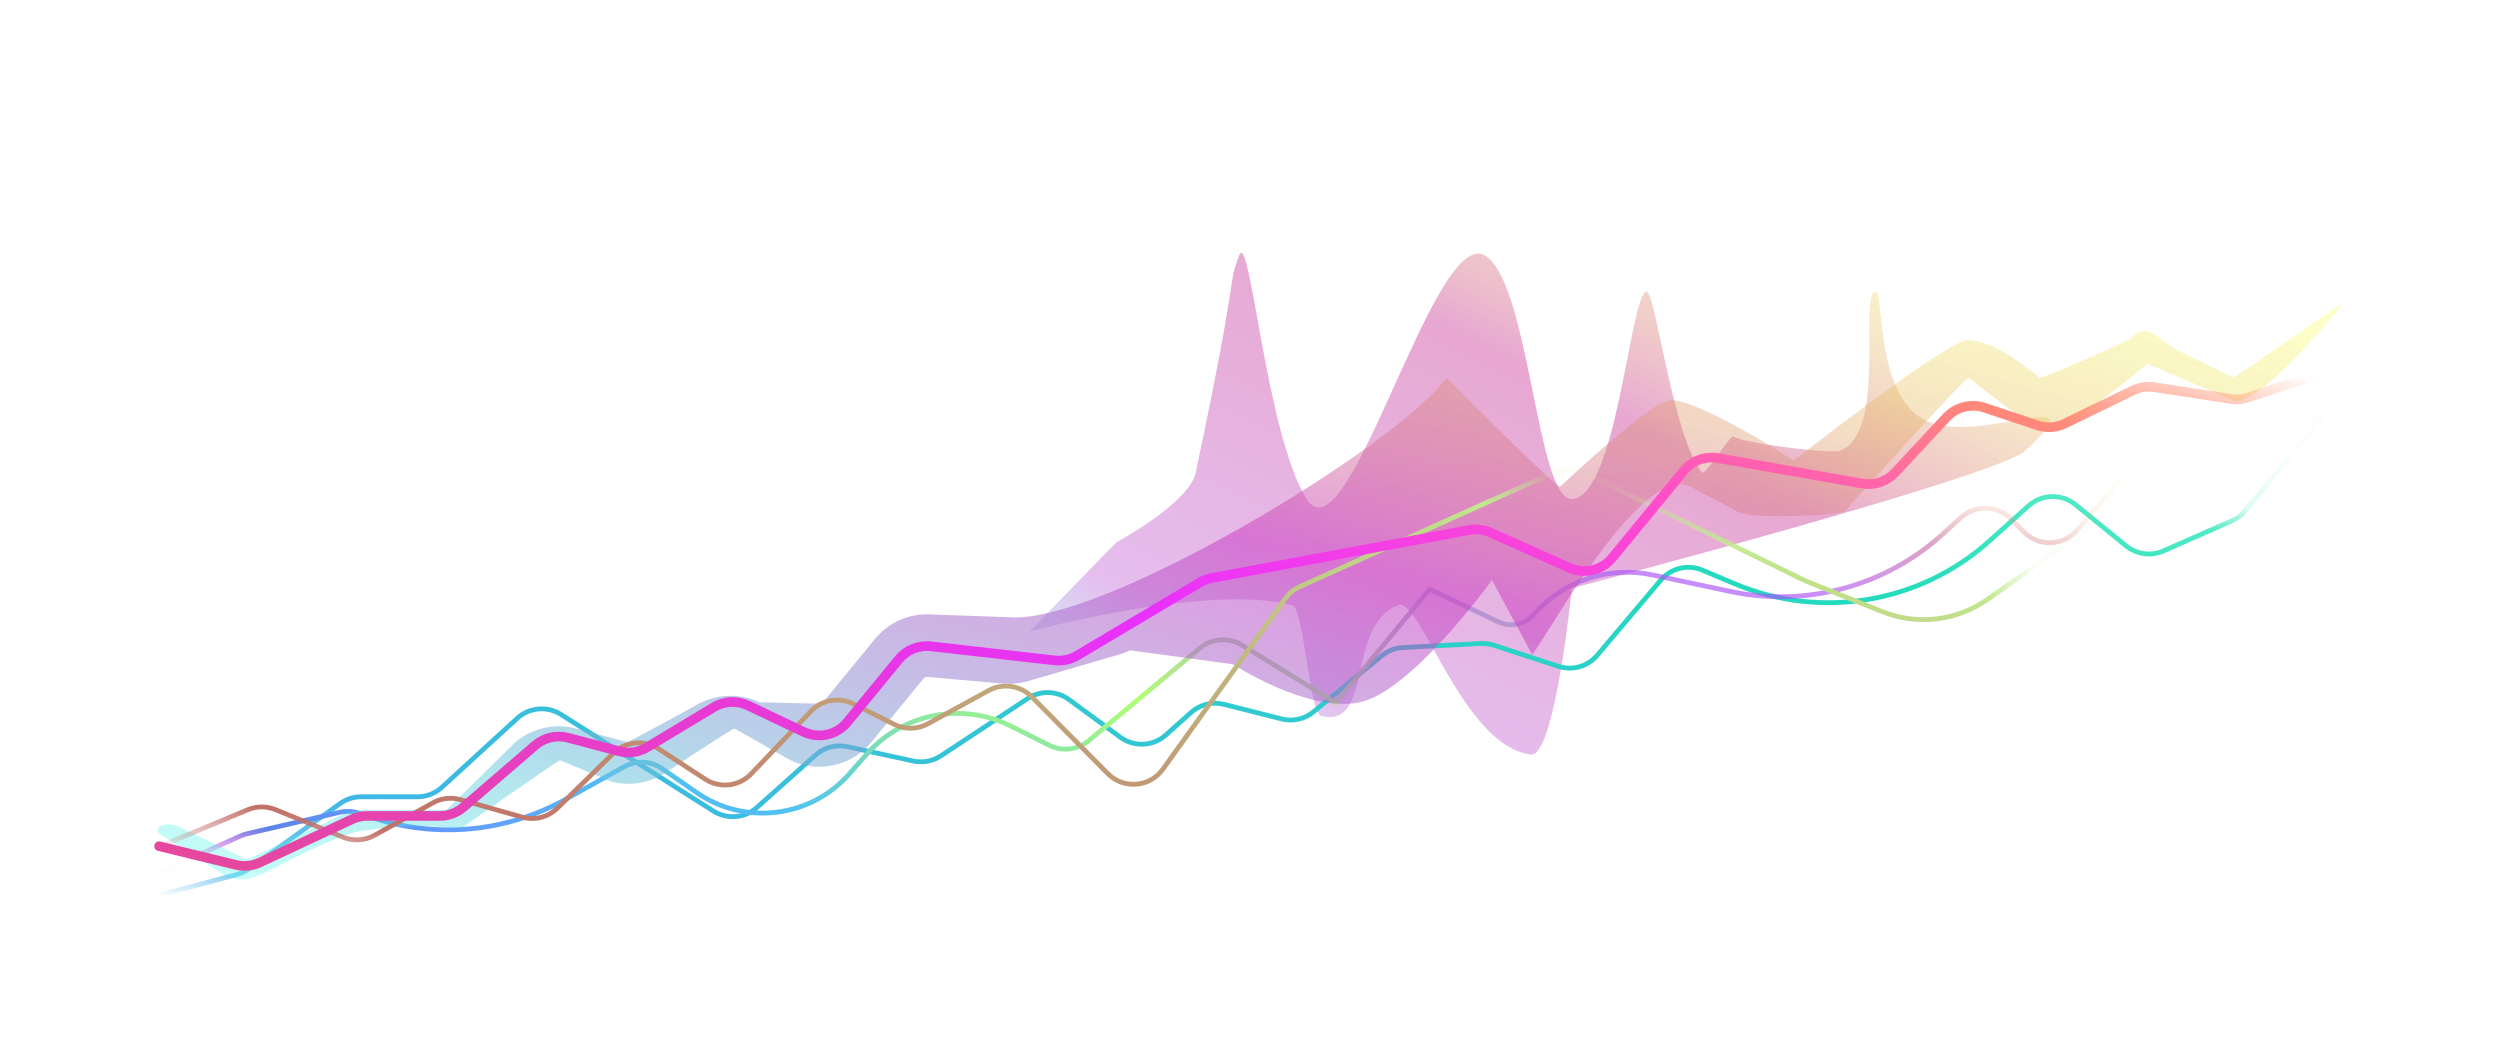 <?xml version="1.0" encoding="UTF-8"?> <svg xmlns="http://www.w3.org/2000/svg" width="1037" height="430" viewBox="0 0 1037 430" fill="none"> <g opacity="0.453" filter="url(#filter0_f_46_2)"> <path d="M463 225C463 225 493.311 208.725 496 196C515.089 105.657 508.741 120.024 514 106C518.45 94.135 525.159 180.318 542 207C559.223 234.287 594.764 93.36 616 106C634.4 116.952 637.417 207.424 652 207C670.705 206.456 676.257 121 683 121C686.731 121 693.86 181.214 706 196C707.25 197.522 717.862 180.12 719 181C722.719 183.876 759.181 188.294 763 187C783.167 180.164 770.818 121 778 121C781.682 121 777.32 165.507 800 175C822.224 184.301 871.87 158.291 840 187C827.832 197.961 652 244 652 244C652 244 644.983 314.237 635 313C606.56 309.477 589.226 247.467 580 251C558.03 259.412 569.97 302.402 548 297C543.099 295.795 540.891 252.253 536 251C500.305 241.852 427 262 427 262L463 225Z" fill="url(#paint0_linear_46_2)"></path> </g> <path d="M66 371.344L98.359 362.705C100.105 362.239 101.753 361.461 103.222 360.409L141.084 333.303C143.631 331.48 146.684 330.5 149.816 330.5H173.17C176.92 330.5 180.534 329.096 183.3 326.563L214.535 297.965C219.531 293.391 226.973 292.733 232.694 296.359L295.929 336.434C301.592 340.023 308.95 339.418 313.951 334.951L338.299 313.202C341.881 310.003 346.777 308.712 351.47 309.73L378.829 315.662C382.775 316.518 386.9 315.746 390.27 313.522L426.281 289.754C431.521 286.296 438.36 286.467 443.421 290.182L464.697 305.803C470.411 309.998 478.282 309.62 483.569 304.897L494.056 295.526C497.772 292.205 502.896 290.947 507.728 292.17L531.651 298.22C536.272 299.389 541.174 298.292 544.855 295.264L573.181 271.975C575.661 269.936 578.731 268.746 581.938 268.581L614.218 266.923C616.057 266.829 617.898 267.074 619.648 267.646L646.404 276.392C652.205 278.289 658.578 276.481 662.519 271.82L688.881 240.643C693.116 235.634 700.115 233.958 706.16 236.505L719.551 242.149C755.231 257.185 796.385 250.273 825.195 224.405L841.448 209.812C846.947 204.875 855.222 204.678 860.949 209.349L881.879 226.417C886.249 229.98 892.248 230.792 897.408 228.519L925.746 216.031C927.886 215.088 929.775 213.658 931.264 211.855L965 171" stroke="url(#paint1_linear_46_2)" stroke-width="2" stroke-linecap="round" stroke-linejoin="round"></path> <g filter="url(#filter1_f_46_2)"> <path d="M66 362L99.65 346.794C100.548 346.389 101.484 346.072 102.444 345.85L140.883 336.953C143.575 336.33 146.387 336.462 149.009 337.336L154.26 339.087C180.856 347.952 209.953 345.246 234.458 331.628L258.846 318.075C263.839 315.301 269.974 315.602 274.67 318.853L288.952 328.739C308.944 342.578 336.128 339.282 352.233 321.064L359.533 312.807C374.548 295.823 399.11 291.066 419.381 301.216L435.23 309.152C440.558 311.82 446.959 311.081 451.54 307.27L497.718 268.847C502.667 264.729 509.692 264.229 515.175 267.603L554 291.5L593 244.456L621.624 257.994C626.58 260.339 632.49 259.108 636.1 254.981V254.981C648.387 240.93 667.314 234.625 685.572 238.501L717.824 245.348C749.324 252.035 782.116 243.145 805.924 221.462L813.372 214.679C819.314 209.268 828.464 209.501 834.122 215.206L839.55 220.679C845.719 226.899 855.883 226.531 861.586 219.882L883.244 194.633C886.796 190.493 892.316 188.607 897.659 189.709L922.671 194.866C926.711 195.699 930.915 194.832 934.296 192.468L965 171" stroke="url(#paint2_linear_46_2)" stroke-width="2" stroke-linecap="round" stroke-linejoin="round"></path> </g> <g opacity="0.543" filter="url(#filter2_f_46_2)"> <path d="M68 347C61.545 343.856 68.237 339.944 74.692 343.088L102.061 356.417C102.618 356.689 140.067 338.878 140.067 338.878C143.937 336.957 148.199 335.957 152.519 335.957H185C185.479 335.957 213.533 308.054 213.533 308.054C220.524 302.032 230.034 299.842 238.956 302.199L260.19 307.808C260.713 307.946 288.566 292.627 288.566 292.627C296.603 287.792 306.526 287.302 315 291.322L338.978 291.861C339.808 292.255 340.799 292.033 341.382 291.322L362.926 265.048C368.791 257.895 377.811 254.1 387.027 254.909L418.328 256.019C456.877 259.404 580.465 184.331 600 156.653C600 156.653 636.27 193.498 647 202.024C647 202.024 685 166 693 166C705.731 166 744 191 744 191C744.199 191.105 808.43 140.314 816.676 141C828.054 141.947 838.927 151.142 846 156.653C847.02 157.447 883 141 883 141C891.465 132.509 893.606 140.575 904.37 145.856L926.23 156.579C926.922 156.919 971 126 971 126C976.63 121.544 935.919 170.753 926.23 166L891 151C890.231 150.623 857.559 179.643 849.708 179C843.207 178.468 816.676 156.653 816.676 156.653C815.599 155.789 765 212.313 765 212.313C758.442 213.833 726.938 215.456 720.985 212.313L701.503 202.024C681.231 191.319 642.465 262.83 635.57 271.574L618.878 240.61C618.878 240.61 585.578 286.827 564 291.322C542.422 295.818 511.437 275.561 511.437 275.561L468.777 269.757C467.382 270.431 465.933 270.988 464.446 271.422L426.35 282.543C423.011 283.518 419.519 283.862 416.054 283.558L384.753 280.809C384.094 280.752 383.45 281.023 383.031 281.534L361.487 307.808C353.333 317.752 339.454 320.864 327.835 315.352L304.696 302.199C304.091 301.912 275.134 321.116 275.134 321.116C268.651 325.017 260.865 326.127 253.55 324.195L232.315 315.352C231.678 315.184 192 343.088 192 343.088C189.498 345.243 180.334 340.117 150 344.665C139.261 346.276 114 360 114 360C106.223 363.861 100.806 366.802 93 363L68 347Z" fill="url(#paint3_linear_46_2)"></path> </g> <path d="M69 350L102.79 335.885C106.447 334.358 110.56 334.339 114.231 335.835L142.341 347.287C146.551 349.002 151.312 348.716 155.285 346.508L179.591 333.005C183.055 331.08 187.141 330.605 190.955 331.683L216.624 338.938C221.803 340.402 227.37 338.978 231.212 335.207L254.41 312.433C259.428 307.506 267.196 306.728 273.093 310.56L292.561 323.215C298.614 327.149 306.61 326.214 311.592 320.989L336.35 295.023C340.897 290.255 348.022 289.011 353.915 291.957L370.975 300.488C375.375 302.688 380.574 302.59 384.888 300.228L410.089 286.427C415.957 283.214 423.244 284.275 427.951 289.028L459.506 320.886C466.04 327.483 476.937 326.619 482.35 319.075L533.149 248.277C534.689 246.131 536.769 244.429 539.178 243.344L644.573 195.893C648.644 194.061 653.32 194.136 657.329 196.1L749 241L780.815 253.726C795.275 259.51 811.68 257.585 824.408 248.61L882 208" stroke="url(#paint4_linear_46_2)" stroke-width="2" stroke-linecap="round" stroke-linejoin="round"></path> <path d="M66 351L97.871 358.752C101.191 359.56 104.686 359.21 107.78 357.76L145.976 339.866C147.968 338.933 150.14 338.449 152.34 338.449H182.431C186.024 338.449 189.497 337.16 192.22 334.815L222.016 309.153C225.762 305.928 230.856 304.754 235.635 306.017L256.87 311.626C260.789 312.661 264.96 312.066 268.433 309.977L296.107 293.329C300.412 290.739 305.728 290.477 310.268 292.63L333.406 303.606C339.631 306.559 347.066 304.892 351.434 299.565L372.821 273.482C376.05 269.545 381.056 267.514 386.115 268.089L437.473 273.928C440.734 274.299 444.027 273.59 446.846 271.91L497.701 241.61C499.222 240.703 500.891 240.074 502.631 239.749L609.401 219.857C612.396 219.299 615.49 219.666 618.271 220.91L651.051 235.567C657.221 238.326 664.475 236.618 668.765 231.395L698.436 195.274C701.873 191.089 707.3 189.082 712.633 190.023L772.475 200.584C777.48 201.467 782.591 199.756 786.056 196.039L807.431 173.102C811.433 168.807 817.572 167.242 823.142 169.096L845.197 176.437C848.917 177.675 852.974 177.407 856.499 175.692L884.782 161.926C887.528 160.589 890.618 160.123 893.637 160.589L925.407 165.498C927.768 165.863 930.182 165.658 932.448 164.902L965 154.033" stroke="url(#paint5_linear_46_2)" stroke-width="4" stroke-linecap="round" stroke-linejoin="round"></path> <defs> <filter id="filter0_f_46_2" x="322.645" y="0.53" width="632.089" height="416.841" filterUnits="userSpaceOnUse" color-interpolation-filters="sRGB"> <feFlood flood-opacity="0" result="BackgroundImageFix"></feFlood> <feBlend mode="normal" in="SourceGraphic" in2="BackgroundImageFix" result="shape"></feBlend> <feGaussianBlur stdDeviation="52.178" result="effect1_foregroundBlur_46_2"></feGaussianBlur> </filter> <filter id="filter1_f_46_2" x="57.734" y="162.734" width="915.532" height="207.532" filterUnits="userSpaceOnUse" color-interpolation-filters="sRGB"> <feFlood flood-opacity="0" result="BackgroundImageFix"></feFlood> <feBlend mode="normal" in="SourceGraphic" in2="BackgroundImageFix" result="shape"></feBlend> <feGaussianBlur stdDeviation="3.633" result="effect1_foregroundBlur_46_2"></feGaussianBlur> </filter> <filter id="filter2_f_46_2" x="0.375" y="60.714" width="1036.16" height="369.056" filterUnits="userSpaceOnUse" color-interpolation-filters="sRGB"> <feFlood flood-opacity="0" result="BackgroundImageFix"></feFlood> <feBlend mode="normal" in="SourceGraphic" in2="BackgroundImageFix" result="shape"></feBlend> <feGaussianBlur stdDeviation="32.5" result="effect1_foregroundBlur_46_2"></feGaussianBlur> </filter> <linearGradient id="paint0_linear_46_2" x1="650.716" y1="8.647" x2="479.414" y2="340.109" gradientUnits="userSpaceOnUse"> <stop stop-color="#F4FF05" stop-opacity="0.39"></stop> <stop offset="0.364" stop-color="#CB3D9A"></stop> <stop offset="0.791" stop-color="#C56FDA"></stop> <stop offset="1" stop-color="#38FFE7" stop-opacity="0.489"></stop> </linearGradient> <linearGradient id="paint1_linear_46_2" x1="473.224" y1="471.516" x2="566.618" y2="91.846" gradientUnits="userSpaceOnUse"> <stop stop-color="#45AFEE" stop-opacity="0.01"></stop> <stop offset="0.038" stop-color="#43B1EC" stop-opacity="0.616"></stop> <stop offset="0.081" stop-color="#41B3E9" stop-opacity="0.768"></stop> <stop offset="0.146" stop-color="#3EB7E5"></stop> <stop offset="0.748" stop-color="#23DBBD"></stop> <stop offset="0.842" stop-color="#1EE0B7" stop-opacity="0.853"></stop> <stop offset="0.896" stop-color="#1CE4B3" stop-opacity="0.769"></stop> <stop offset="0.928" stop-color="#1BE5B1" stop-opacity="0.144"></stop> <stop offset="1" stop-color="#17EAAC" stop-opacity="0.01"></stop> </linearGradient> <linearGradient id="paint2_linear_46_2" x1="621.243" y1="129.786" x2="532.296" y2="474.486" gradientUnits="userSpaceOnUse"> <stop stop-color="#FFB844" stop-opacity="0.01"></stop> <stop offset="0.066" stop-color="#E79B77" stop-opacity="0.144"></stop> <stop offset="0.133" stop-color="#CF7DAC" stop-opacity="0.69"></stop> <stop offset="0.239" stop-color="#A94DFF" stop-opacity="0.647"></stop> <stop offset="0.541" stop-color="#B1FF72"></stop> <stop offset="0.768" stop-color="#50C2F1"></stop> <stop offset="0.878" stop-color="#62A0FF"></stop> <stop offset="0.941" stop-color="#5E81E9"></stop> <stop offset="1" stop-color="#FF10D1" stop-opacity="0.01"></stop> </linearGradient> <linearGradient id="paint3_linear_46_2" x1="544.194" y1="15.179" x2="419.966" y2="463.111" gradientUnits="userSpaceOnUse"> <stop stop-color="#F4FF05" stop-opacity="0.39"></stop> <stop offset="0.446" stop-color="#CB3DC4"></stop> <stop offset="0.791" stop-color="#6FBEDA"></stop> <stop offset="1" stop-color="#38FFE7" stop-opacity="0.489"></stop> </linearGradient> <linearGradient id="paint4_linear_46_2" x1="438.373" y1="422.426" x2="490.356" y2="148.461" gradientUnits="userSpaceOnUse"> <stop stop-color="#C16364" stop-opacity="0.01"></stop> <stop offset="0.05" stop-color="#C16C67" stop-opacity="0.559"></stop> <stop offset="0.088" stop-color="#C17168"></stop> <stop offset="0.124" stop-color="#C1756A"></stop> <stop offset="0.836" stop-color="#C1DE8B"></stop> <stop offset="0.871" stop-color="#C1E98F"></stop> <stop offset="0.929" stop-color="#C1EF91" stop-opacity="0.093"></stop> <stop offset="1" stop-color="#C1F793" stop-opacity="0.01"></stop> </linearGradient> <linearGradient id="paint5_linear_46_2" x1="1003" y1="170" x2="858.806" y2="663.539" gradientUnits="userSpaceOnUse"> <stop stop-color="#FF7144" stop-opacity="0.01"></stop> <stop offset="0.095" stop-color="#FF8979"></stop> <stop offset="0.239" stop-color="#FF4DCA"></stop> <stop offset="0.443" stop-color="#E930FF"></stop> <stop offset="0.941" stop-color="#E44D88"></stop> <stop offset="0.971" stop-color="#E34E81" stop-opacity="0.594"></stop> <stop offset="1" stop-color="#E3507A" stop-opacity="0.01"></stop> </linearGradient> </defs> </svg> 